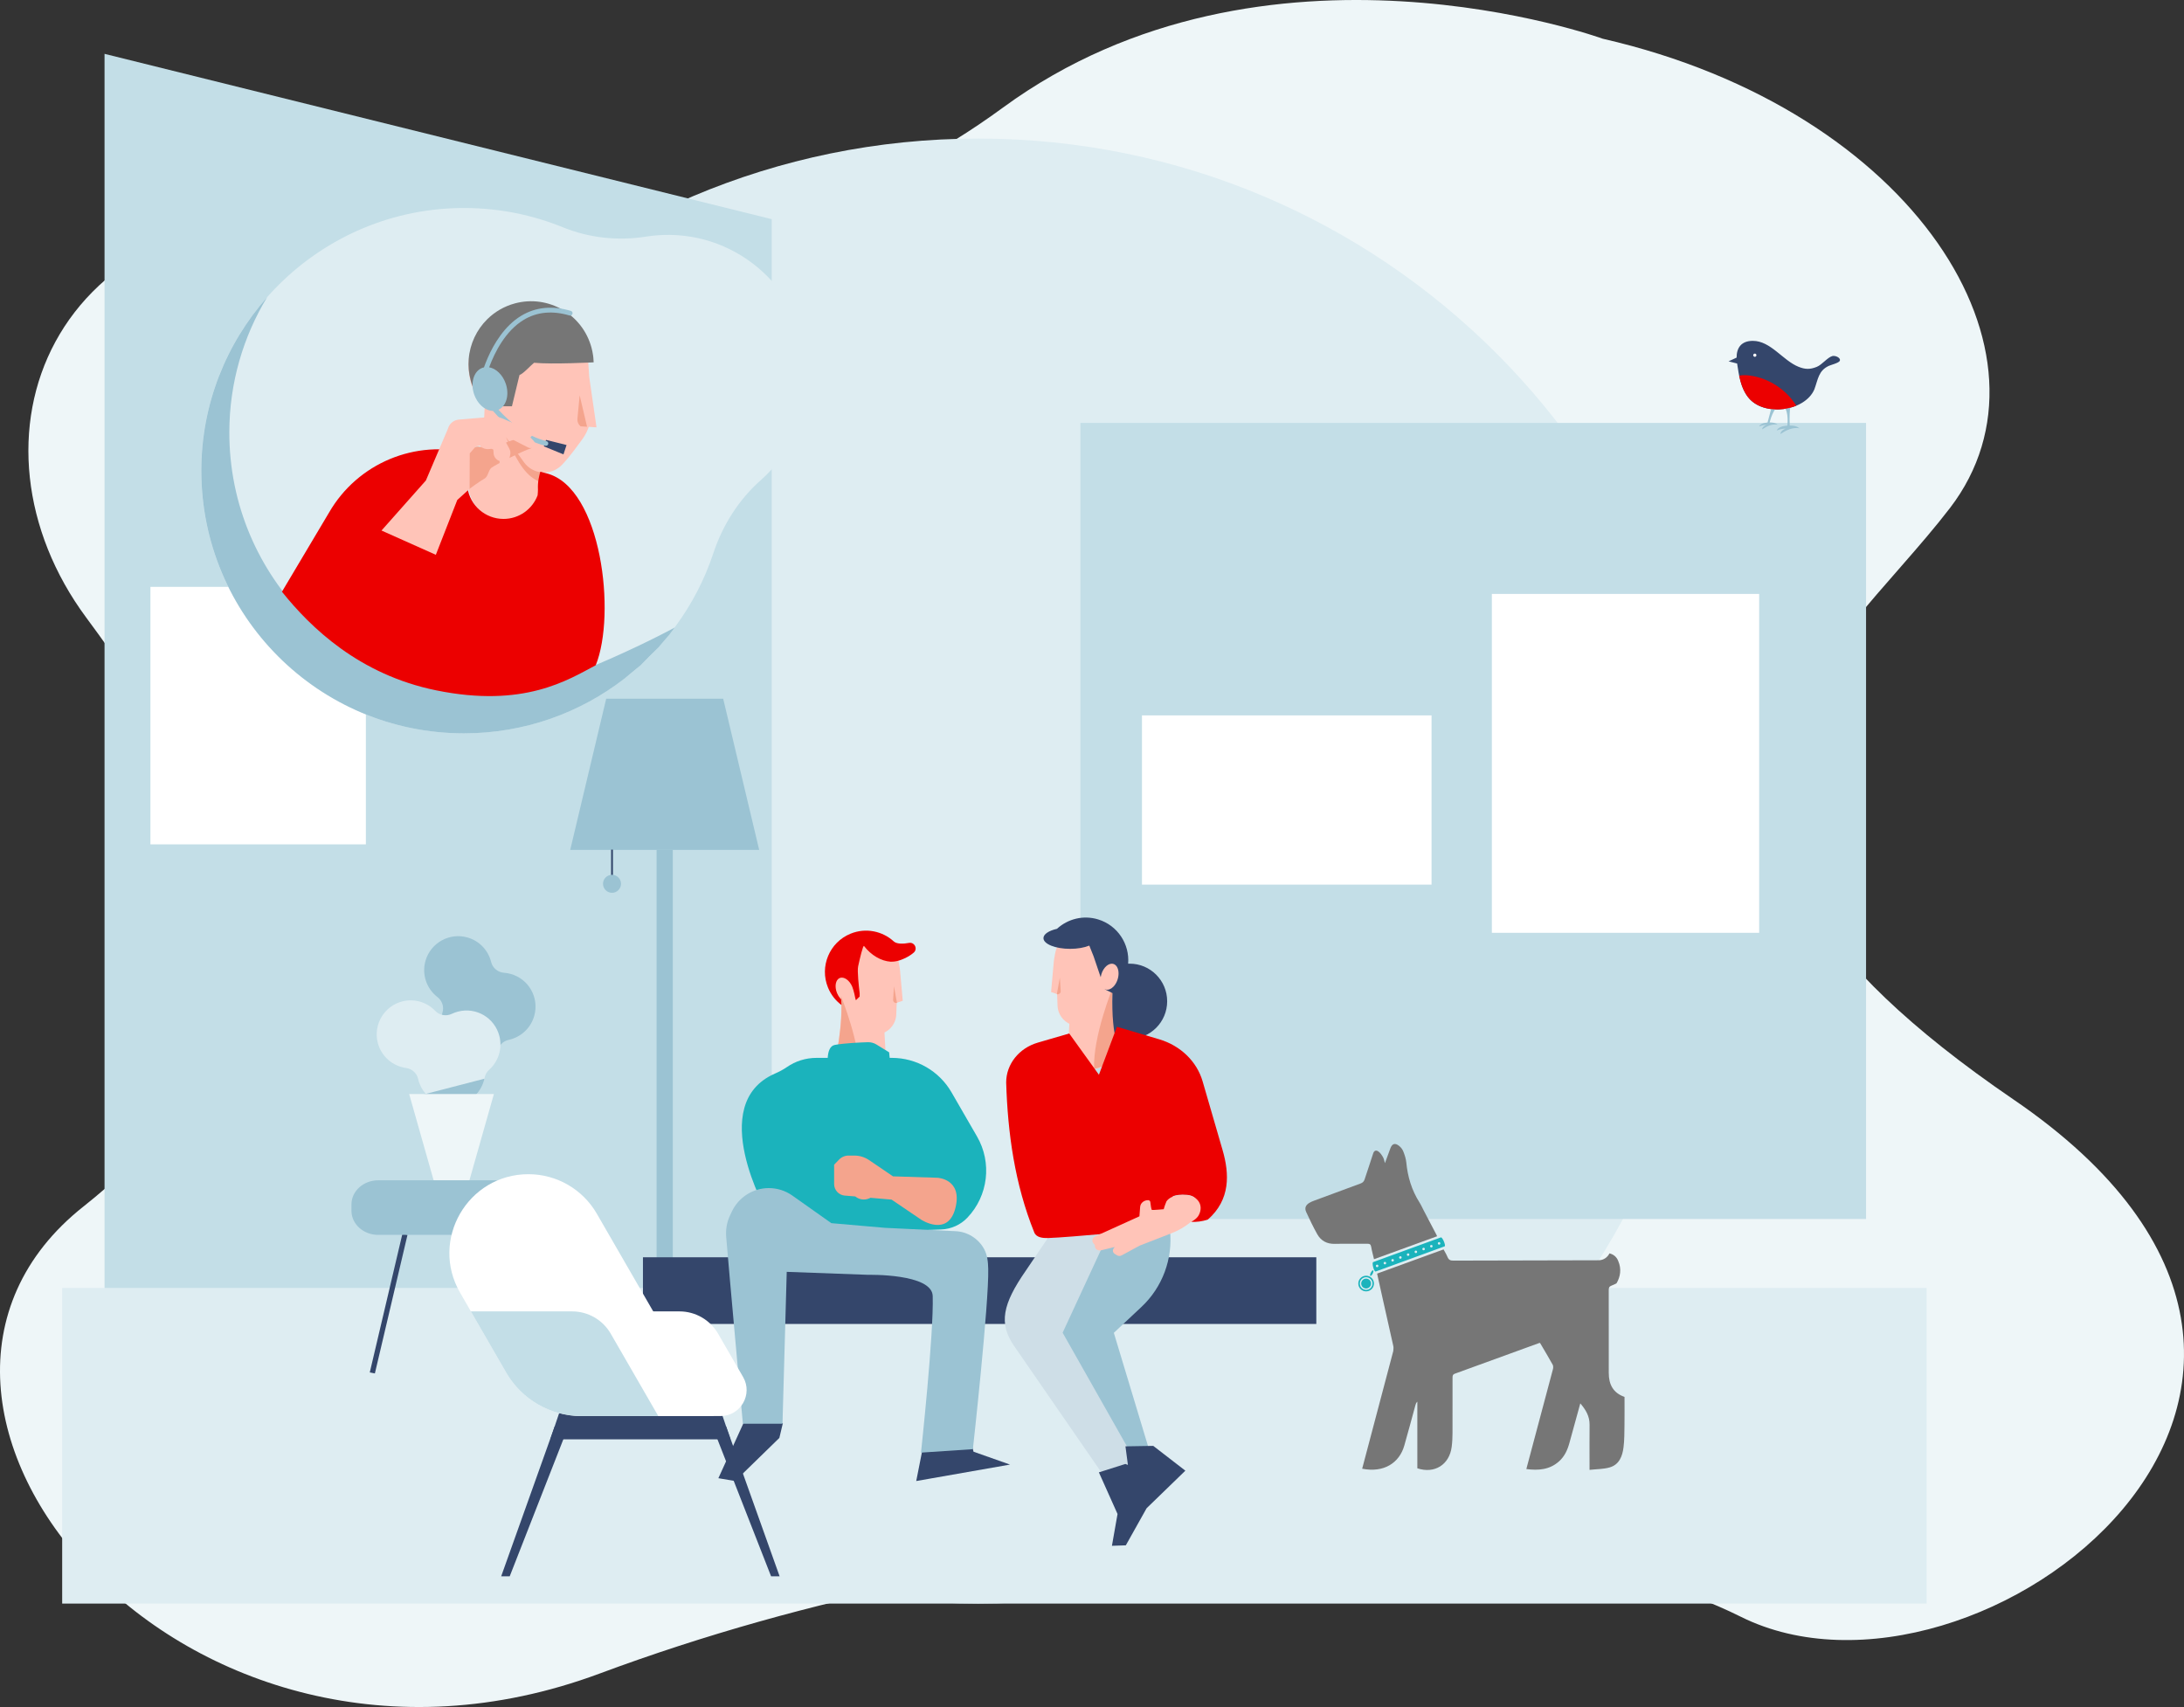 <svg width="609" height="476" viewBox="0 0 609 476" fill="none" xmlns="http://www.w3.org/2000/svg">
<rect x="0" y="0" width="609" height="476" fill="#333333" stroke="none"/>
<path fill-rule="evenodd" clip-rule="evenodd" d="M279.67 30.005C206.624 83.446 141.734 61.919 98.588 59.143C12.497 53.602 -12.168 123.37 24.082 172.263C60.333 221.155 92.705 281.513 23.3 336.41C-46.103 391.307 50.674 510.02 167.198 466.669C283.72 423.314 419.791 418.146 485.424 450.832C551.06 483.518 678.339 386.321 561.441 306.583C444.544 226.846 511.068 184.273 543.758 141.639C576.449 99.004 534.058 30.776 446.925 10.799C446.925 10.799 352.717 -23.436 279.67 30.005Z" fill="#EEF6F8"/>
<path d="M477.031 242.894C477.031 355.701 385.583 447.148 272.777 447.148C159.971 447.148 68.523 355.701 68.523 242.894C68.523 130.088 159.971 38.641 272.777 38.641C385.583 38.641 477.031 130.088 477.031 242.894Z" fill="#DEEDF2"/>
<path fill-rule="evenodd" clip-rule="evenodd" d="M215.193 61.119L29.15 15.016V372.336H215.193V61.119Z" fill="#C3DEE7"/>
<path fill-rule="evenodd" clip-rule="evenodd" d="M301.273 339.915H520.342V117.93H301.273V339.915Z" fill="#C3DEE7"/>
<path fill-rule="evenodd" clip-rule="evenodd" d="M17.338 447.156H537.216V359.141H17.338V447.156Z" fill="#DEEDF2"/>
<path fill-rule="evenodd" clip-rule="evenodd" d="M318.434 246.674H399.181V199.484H318.434V246.674Z" fill="white"/>
<path fill-rule="evenodd" clip-rule="evenodd" d="M41.945 235.447H102.021V163.648H41.945V235.447Z" fill="white"/>
<path fill-rule="evenodd" clip-rule="evenodd" d="M416 260.115H490.536V165.617H416V260.115Z" fill="white"/>
<rect width="4.517" height="162.107" transform="matrix(-1 0 0 1 187.602 236.992)" fill="#9BC3D3"/>
<path d="M201.66 194.836L169.037 194.836L159 236.994H211.697L201.66 194.836Z" fill="#9BC3D3"/>
<path d="M170.66 236.914L170.66 244.944" stroke="#34466B" stroke-width="0.51"/>
<circle cx="2.509" cy="2.509" r="2.509" transform="matrix(-1 0 0 1 173.164 243.938)" fill="#9BC3D3"/>
<path fill-rule="evenodd" clip-rule="evenodd" d="M142.456 344.055L141.029 344.329L150.126 382.976L151.553 382.702L142.456 344.055ZM112.206 344.055L103.109 382.702L104.535 382.976L113.632 344.329L112.206 344.055Z" fill="#34466B"/>
<path d="M105.455 329.125H149.21C153.327 329.125 156.664 332.139 156.664 335.857V337.613C156.664 341.33 153.327 344.344 149.21 344.344H105.455C101.338 344.344 98.001 341.33 98.001 337.613V335.857C98.001 332.139 101.338 329.125 105.455 329.125Z" fill="#9BC3D3"/>
<path fill-rule="evenodd" clip-rule="evenodd" d="M140.547 271.253C141.166 271.3 141.788 271.407 142.409 271.581C147.445 272.992 150.372 278.158 148.99 283.202C148.02 286.739 145.177 289.248 141.834 289.965C140.99 290.145 140.223 290.592 139.663 291.25C137.295 294.042 133.407 295.325 129.665 294.181C124.733 292.673 121.906 287.442 123.34 282.489C123.354 282.44 123.369 282.391 123.384 282.342C123.873 280.751 123.29 279.038 121.972 278.022C118.984 275.718 117.545 271.743 118.652 267.896C120.096 262.886 125.359 259.975 130.369 261.415C133.746 262.386 136.165 265.07 136.951 268.252C137.366 269.929 138.825 271.126 140.547 271.253Z" fill="#9BC3D3"/>
<path fill-rule="evenodd" clip-rule="evenodd" d="M105.309 290.662C106.259 294.551 109.481 297.288 113.218 297.803C114.87 298.031 116.226 299.228 116.591 300.854C116.6 300.902 116.613 300.952 116.626 301.003C117 302.549 117.74 303.917 118.737 305.036C119.147 305.502 119.604 305.927 120.099 306.302C122.22 307.912 124.998 308.626 127.78 308.042C127.824 308.032 127.872 308.019 127.919 308.01C131.631 307.169 134.323 304.267 135.085 300.796C135.108 300.698 135.127 300.603 135.146 300.504C135.301 299.656 135.749 298.885 136.391 298.31C138.938 296.028 140.159 292.44 139.245 288.887C137.94 283.823 132.835 280.79 127.763 282.066C127.138 282.223 126.545 282.438 125.982 282.705C124.426 283.451 122.563 283.137 121.372 281.886C119.109 279.514 115.677 278.384 112.266 279.219C107.202 280.457 104.078 285.597 105.309 290.662Z" fill="#DEEDF2"/>
<path fill-rule="evenodd" clip-rule="evenodd" d="M116.777 305.54L120.107 306.295L127.787 308.035C127.833 308.025 127.88 308.013 127.927 308.003C131.64 307.162 134.332 304.26 135.094 300.789L118.746 305.028L116.777 305.54Z" fill="#9BC3D3"/>
<path fill-rule="evenodd" clip-rule="evenodd" d="M137.723 305.062L130.905 329.106H120.91L114.092 305.062H137.723Z" fill="#EEF6F8"/>
<g clip-path="url(#clip0_6851_58073)">
<path fill-rule="evenodd" clip-rule="evenodd" d="M179.285 369.188H367.052V350.594H179.285V369.188Z" fill="#34466B"/>
<path fill-rule="evenodd" clip-rule="evenodd" d="M234.514 278.617C231.977 276.753 230.328 273.747 230.328 270.359C230.328 264.706 234.917 260.117 240.57 260.117C245.789 260.117 250.102 264.03 250.732 269.079C250.843 269.605 250.923 270.137 250.978 270.669L250.98 270.682L250.98 270.686C250.997 270.845 251.011 271.004 251.023 271.163L251.728 279.066L250.123 279.603L250.106 279.607C250.066 279.745 250.044 279.819 250.044 279.819L250 280.888L249.921 282.887C249.894 283.548 249.756 284.196 249.515 284.805C249.347 285.235 249.124 285.647 248.853 286.029C248.534 286.477 248.153 286.88 247.727 287.22C247.506 287.398 247.27 287.557 247.024 287.699C246.894 287.774 246.764 287.843 246.629 287.908L247.318 300.392C247.318 300.392 243.673 301.49 239.683 300.619C237.271 300.097 234.73 298.85 232.791 296.21C232.791 296.21 235.086 286.266 234.514 278.617Z" fill="#FFC4B8"/>
<path fill-rule="evenodd" clip-rule="evenodd" d="M239.722 300.471C237.309 299.949 234.768 298.702 232.83 296.063C232.83 296.063 235.312 285.407 234.471 277.664C234.471 277.664 240.116 291.426 239.722 300.471ZM250.121 279.648C249.559 279.813 249.006 279.372 249.043 278.788L249.279 275.023L250.121 279.648Z" fill="#F4A48D"/>
<path fill-rule="evenodd" clip-rule="evenodd" d="M234.552 278.657L234.631 280.037L234.629 280.235C233.018 279.03 231.702 277.385 230.884 275.384C228.48 269.505 231.283 262.783 237.143 260.372C241.417 258.613 246.14 259.632 249.314 262.595C250.243 263.278 251.898 263.215 253.461 262.929C255.023 262.644 255.985 264.601 254.781 265.639C253.954 266.353 252.865 267.043 251.437 267.582L251.433 267.568C251.394 267.588 251.355 267.608 251.316 267.627C251.127 267.696 250.932 267.763 250.732 267.827C249.891 268.094 249.082 268.192 248.314 268.166C245.758 267.987 242.925 266.419 240.933 263.792C240.664 263.437 239.757 267.282 239.284 269.488C239.007 270.781 239.489 275.121 239.714 276.96L239.71 277.884L238.659 278.919L238.552 278.524L238.533 278.534C238.498 278.26 238.058 276.149 237.658 275.177C236.901 273.338 235.334 272.237 234.161 272.72C232.987 273.203 232.649 275.088 233.405 276.928C233.634 277.485 233.938 277.974 234.283 278.373C234.304 278.409 234.338 278.447 234.383 278.485C234.438 278.545 234.495 278.602 234.552 278.657Z" fill="#EC0000"/>
<path fill-rule="evenodd" clip-rule="evenodd" d="M241.998 290.619C242.844 290.593 243.68 290.816 244.401 291.261L247.929 293.437L248.089 294.983L248.681 294.984C255.547 294.984 261.892 298.646 265.325 304.59L272.445 316.917C276.662 324.22 275.569 333.425 269.76 339.538C267.853 341.544 265.238 342.725 262.472 342.828L258.889 342.962L232.595 347.188C232.595 347.188 223.082 349.371 220.468 347.101C214.984 342.34 213.918 338.098 213.918 338.098C213.918 338.098 196.665 307.854 216.075 299.374C217.257 298.857 218.404 298.26 219.466 297.527C221.767 295.939 224.584 294.984 227.732 294.984L230.804 294.983C230.917 293.142 231.447 291.621 232.791 291.373C235.509 290.873 239.84 290.685 241.998 290.619Z" fill="#1BB3BC"/>
<path fill-rule="evenodd" clip-rule="evenodd" d="M261.395 328.417C261.395 328.417 268.472 328.712 266.408 336.868C264.344 345.024 256.873 340.111 256.873 340.111L248.616 334.509L242.736 334.005L242.367 334.168C241.077 334.738 239.575 334.528 238.492 333.625L235.554 333.388C233.88 333.244 232.594 331.843 232.594 330.163V324.781L233.957 323.363C234.656 322.637 235.62 322.227 236.629 322.227H238.221C239.695 322.227 241.133 322.669 242.351 323.497L249.009 328.024L261.395 328.417Z" fill="#F4A48D"/>
<path fill-rule="evenodd" clip-rule="evenodd" d="M218.301 396.828L217.321 400.966L204.988 412.983L200.316 412.195L207.323 396.828H218.301ZM257.658 402.01L271.069 403.207L271.464 404.803L281.636 408.394L255.488 412.983L257.658 402.01Z" fill="#34466B"/>
<path fill-rule="evenodd" clip-rule="evenodd" d="M275.562 353.832C275.791 363.36 271.286 404.096 271.286 404.096L256.816 405.059C256.816 405.059 260.408 371.922 260.082 361.38C259.888 355.087 242.137 355.484 242.137 355.484L219.378 354.652L218.195 397.006H207.15C207.15 397.006 203.312 354.88 202.494 344.88C202.332 342.889 202.674 340.816 203.541 338.978L204.064 337.858C205.007 335.856 206.481 334.215 208.274 333.076C210.064 331.936 212.174 331.297 214.381 331.297C216.734 331.297 219.03 332.027 220.954 333.389L231.819 341.076L246.806 342.381L266.471 343.313C268.137 343.393 269.726 343.904 271.095 344.764C272.467 345.624 273.623 346.829 274.424 348.3C275.347 349.989 275.517 351.95 275.562 353.832Z" fill="#9BC3D3"/>
<path fill-rule="evenodd" clip-rule="evenodd" d="M325.731 338.266L326.239 342.986C327.101 350.991 324.155 358.936 318.284 364.442L310.589 371.657L321.034 406.255L313.696 413.86L295.86 375.168C294.812 370.896 295.232 366.396 297.052 362.391L306.436 341.752L325.731 338.266Z" fill="#9BC3D3"/>
<path fill-rule="evenodd" clip-rule="evenodd" d="M316.732 419.977L321.129 415.476L296.311 371.626L310.498 340.977L292.819 344.295L286.078 354.276C279.485 363.743 278.525 369.046 282.68 375.179L308.056 411.94L310.993 417.834L316.732 419.977Z" fill="#CEDEE7"/>
<path fill-rule="evenodd" clip-rule="evenodd" d="M321.58 403.18L313.83 403.31L314.513 408.491L313.808 408.221L306.42 410.564L311.62 422.174L310.058 431.044L313.933 430.913L319.724 420.574L330.533 410.094L321.58 403.18Z" fill="#34466B"/>
<path fill-rule="evenodd" clip-rule="evenodd" d="M310.302 276.188C312.84 274.323 314.488 271.317 314.488 267.929C314.488 262.277 309.899 257.688 304.247 257.688C299.027 257.688 294.715 261.6 294.084 266.65C293.974 267.176 293.894 267.708 293.839 268.24L293.837 268.252L293.836 268.256C293.82 268.415 293.806 268.574 293.794 268.733L293.088 276.636L294.694 277.174L294.711 277.177C294.75 277.315 294.773 277.39 294.773 277.39L294.816 278.459L294.895 280.457C294.922 281.118 295.061 281.766 295.301 282.375C295.47 282.805 295.692 283.217 295.964 283.599C296.283 284.048 296.664 284.45 297.089 284.79C297.311 284.969 297.546 285.128 297.793 285.269C297.923 285.345 298.053 285.414 298.188 285.479L297.499 297.962C297.499 297.962 301.143 299.06 305.134 298.189C307.546 297.667 310.087 296.42 312.025 293.781C312.025 293.781 309.731 283.836 310.302 276.188Z" fill="#FFC4B8"/>
<path fill-rule="evenodd" clip-rule="evenodd" d="M305.095 298.042C307.507 297.52 310.048 296.273 311.986 293.633C311.986 293.633 309.505 282.978 310.346 275.234C310.346 275.234 304.701 288.997 305.095 298.042ZM294.695 277.219C295.257 277.384 295.81 276.942 295.774 276.358L295.537 272.594L294.695 277.219Z" fill="#F4A48D"/>
<path fill-rule="evenodd" clip-rule="evenodd" d="M294.737 258.995C297.729 256.243 302.054 255.106 306.217 256.379C311.653 258.042 315.031 263.267 314.579 268.725C314.722 268.719 314.865 268.716 315.008 268.716C320.777 268.716 325.461 273.413 325.461 279.198C325.461 284.983 320.777 289.68 315.008 289.68C314.075 289.68 311.97 289.539 311.108 289.309C310.64 288.145 309.975 283.316 310.205 276.928C310.205 276.9 308.065 275.868 308.065 275.868L308.048 275.821C308.127 275.86 308.208 275.893 308.293 275.919C308.987 276.132 309.759 275.832 310.412 275.188C310.494 275.107 310.574 275.021 310.652 274.93L310.675 274.902L310.676 274.901C310.699 274.874 310.722 274.846 310.744 274.817L310.766 274.789L310.768 274.787L310.789 274.76L310.791 274.758C310.813 274.73 310.834 274.701 310.856 274.671L310.857 274.669L310.878 274.641L310.88 274.638L310.9 274.61L310.901 274.608L310.922 274.578L310.944 274.547L310.964 274.518L310.966 274.514L310.985 274.486L310.987 274.482L311.007 274.453L311.008 274.451L311.028 274.42L311.047 274.389L311.049 274.386L311.068 274.357L311.07 274.352L311.088 274.323L311.091 274.319L311.109 274.289L311.129 274.254L311.147 274.223L311.15 274.219L311.167 274.189L311.17 274.184L311.187 274.154L311.189 274.15L311.207 274.117L311.225 274.085L311.226 274.082L311.243 274.05L311.246 274.045L311.262 274.014L311.265 274.009L311.281 273.978L311.283 273.974L311.3 273.94L311.316 273.907L311.318 273.903L311.334 273.871L311.336 273.865L311.352 273.833L311.354 273.828L311.37 273.795L311.371 273.793L311.386 273.759L311.387 273.757L311.402 273.723L311.405 273.718L311.419 273.685L311.422 273.679L311.436 273.646L311.438 273.642L311.453 273.606L311.468 273.571L311.469 273.567L311.483 273.533L311.486 273.527L311.499 273.494L311.501 273.488L311.515 273.454L311.516 273.45L311.53 273.413L311.544 273.377L311.546 273.372L311.558 273.337L311.56 273.331L311.573 273.297L311.575 273.291L311.587 273.255L311.6 273.217L311.602 273.213L311.614 273.177L311.616 273.171L311.627 273.136L311.629 273.13L311.64 273.094L311.642 273.089L311.654 273.052L311.663 273.021L311.665 273.014L311.674 272.983L311.683 272.953L311.685 272.946L311.694 272.915L311.702 272.885L311.704 272.878L311.711 272.853L311.712 272.847L311.72 272.817L311.722 272.81L311.728 272.785L311.73 272.779L311.737 272.749L311.739 272.743L311.745 272.718L311.747 272.711L311.754 272.682L311.755 272.676L311.761 272.651L311.763 272.643L311.769 272.614L311.776 272.583L311.778 272.576L311.784 272.546L311.79 272.516L311.792 272.508L311.798 272.479L311.803 272.449L311.805 272.441L311.811 272.411L311.816 272.382L311.817 272.374L311.823 272.344L311.828 272.315L311.829 272.308L311.833 272.283L311.834 272.277L311.838 272.248L311.839 272.241L311.843 272.217L311.844 272.211L311.848 272.182L311.849 272.175L311.853 272.151L311.853 272.144L311.857 272.115L311.858 272.11L311.861 272.085L311.862 272.078L311.866 272.049L311.869 272.019L311.87 272.012L311.873 271.983L311.876 271.954L311.877 271.946L311.879 271.917L311.882 271.888L311.883 271.881L311.885 271.852L311.887 271.823L311.888 271.816L311.89 271.787L311.892 271.758L311.892 271.752L311.894 271.727L311.894 271.722L311.895 271.694L311.896 271.688L311.897 271.664L311.897 271.658L311.898 271.63L311.898 271.624L311.899 271.6L311.899 271.594L311.9 271.566L311.9 271.561L311.901 271.537L311.901 271.53L311.901 271.502L311.901 271.473L311.901 271.467L311.901 271.439L311.901 271.411L311.901 271.404L311.901 271.376L311.9 271.341L311.9 271.313L311.899 271.286L311.899 271.279L311.898 271.255L311.897 271.251L311.896 271.224L311.895 271.194L311.895 271.19L311.893 271.162L311.893 271.157L311.891 271.134L311.891 271.128L311.889 271.097L311.887 271.073L311.886 271.068L311.884 271.041L311.881 271.013L311.881 271.008L311.878 270.981L311.878 270.978L311.875 270.954L311.875 270.948L311.872 270.921L311.869 270.895L311.868 270.889L311.865 270.862L311.861 270.836L311.86 270.83L311.857 270.804L311.853 270.777L311.852 270.772L311.848 270.748L311.848 270.746L311.844 270.72L311.843 270.715L311.839 270.692L311.838 270.688L311.834 270.662L311.833 270.658L311.828 270.631L311.823 270.606L311.822 270.602L311.818 270.579L311.817 270.575L311.811 270.547L311.805 270.519L311.799 270.493L311.793 270.469L311.792 270.464L311.786 270.439L311.78 270.414L311.779 270.409L311.773 270.385L311.766 270.36L311.765 270.356L311.758 270.331L311.751 270.307L311.75 270.302L311.744 270.28L311.736 270.254L311.735 270.25L311.728 270.228L311.727 270.226L311.72 270.202L311.712 270.177L311.711 270.174L311.702 270.148L311.693 270.123L311.685 270.099L311.676 270.076L311.675 270.072L311.666 270.049L311.656 270.023L311.647 270L311.638 269.977L311.637 269.974L311.628 269.951L311.618 269.929L311.607 269.904L311.597 269.881L311.596 269.879L311.586 269.857L311.575 269.835L311.564 269.812L311.553 269.788L311.542 269.766L311.529 269.742L311.519 269.722L311.506 269.699L311.495 269.678L311.494 269.676L311.482 269.655L311.47 269.635L311.469 269.633L311.457 269.612L311.444 269.59L311.431 269.571L311.417 269.549L311.405 269.53L311.392 269.51L311.378 269.49L311.364 269.47L311.35 269.45L311.336 269.431L311.322 269.412L311.307 269.393L311.3 269.383C311.078 269.1 310.799 268.895 310.471 268.795C309.218 268.412 307.712 269.697 307.111 271.663C307.025 271.943 306.962 272.222 306.921 272.495L306.355 270.828L306.25 270.512L306.248 270.508L304.948 266.681L304.901 266.562L303.748 263.676C302.394 264.236 300.5 264.585 298.404 264.585C294.296 264.585 290.962 263.246 290.962 261.596C290.962 260.481 292.484 259.509 294.737 258.995Z" fill="#34466B"/>
<path fill-rule="evenodd" clip-rule="evenodd" d="M311.455 286.312L323.25 289.809C329.177 291.566 333.731 295.977 335.343 301.524L340.902 320.662C342.851 327.369 343.114 334.529 336.804 340.072C335.163 340.614 333.657 340.769 332.223 340.718C332.223 340.718 336.842 333.643 330.886 333.173C329.231 333.041 328.023 333.214 327.139 333.531L327.098 333.546L322.377 342.729C322.377 342.729 297.875 345.067 292.214 345.227C290.832 345.266 288.979 345.092 288.414 343.692C282.978 330.223 280.997 316.026 280.568 301.836C280.568 296.759 284.135 292.267 289.385 290.737L298.145 288.184L306.429 299.69L311.455 286.312Z" fill="#EC0000"/>
<path fill-rule="evenodd" clip-rule="evenodd" d="M325.254 335.012C325.586 334.523 326.156 333.99 327.132 333.632C328.02 333.309 329.241 333.13 330.924 333.263C333.954 333.5 335.778 336.065 334.243 338.894C333.623 340.036 331.992 340.799 331.992 340.799C330.439 342.077 328.665 343.111 326.741 343.859L317.809 347.332L312.754 350.067C312.351 350.285 311.846 350.27 311.46 350.027L310.853 349.647C310.316 349.31 310.171 348.644 310.524 348.146L310.826 347.72L307.001 348.653C306.177 348.854 305.358 348.316 305.305 347.539L305.279 347.15L304.903 346.71C304.355 346.066 304.59 345.125 305.39 344.762L317.724 339.17L317.922 336.552C318.002 335.488 318.972 334.662 320.141 334.662C320.459 334.662 320.726 334.881 320.759 335.17C320.848 335.942 321.032 337.326 321.215 337.382C321.471 337.46 324.494 337.188 324.494 337.188L324.792 336.216L325.254 335.012Z" fill="#FFC4B8"/>
</g>
<path d="M129.873 58.002C139.455 58.068 148.601 59.972 156.972 63.382C164.331 66.376 172.353 67.21 180.201 65.974C182.354 65.634 184.565 65.472 186.817 65.501C208.01 65.767 225.27 83.147 225.39 104.339C225.456 116.099 220.329 126.664 212.166 133.869C205.977 139.332 201.497 146.463 198.901 154.298C189.24 183.451 161.759 204.482 129.363 204.482C88.865 204.482 56.046 171.617 56.121 131.103C56.2 90.663 89.43 57.732 129.873 58.002Z" fill="#DEEDF2"/>
<path d="M188.121 175.003C177.78 180.586 149.767 193.86 137.19 193.86C96.693 193.86 63.874 160.995 63.948 120.481C63.973 106.743 67.827 93.871 74.484 82.875C63.106 95.763 56.171 112.658 56.138 131.113C56.063 171.627 88.882 204.491 129.379 204.491C146.258 204.491 161.805 198.78 174.191 189.181L178.621 185.503L181.121 183.003L182.121 182.003L183.621 180.503L186.621 177.003L188.121 175.003Z" fill="#9BC3D3"/>
<path fill-rule="evenodd" clip-rule="evenodd" d="M134.167 112.287C132.832 110.566 131.811 108.556 131.215 106.319C130.709 104.422 130.548 102.508 130.696 100.656C131.017 96.598 132.816 92.811 135.678 89.998C137.684 88.023 140.213 86.528 143.125 85.752C152.095 83.359 161.304 88.689 163.694 97.658C163.874 98.329 164.155 102.785 164.196 103.445L164.293 105.035L166.337 119.163L164.169 119.024C164.115 119.183 164.058 119.342 163.997 119.5C163.577 120.603 163.003 121.649 162.287 122.607L160.943 124.418L160.096 125.556L160.014 125.664L159.972 125.721C159.055 126.955 157.946 128.321 156.716 129.609C155.166 131.231 153.049 131.925 151.017 131.726C150.832 132.36 150.658 133.056 150.522 133.793C150.334 134.801 150.286 135.829 150.334 136.852C150.334 136.852 150.282 138.391 150.235 138.42C148.786 142.264 145.075 144.998 140.73 144.998C135.617 144.998 131.382 141.212 130.678 136.291C130.654 136.279 130.642 136.267 130.643 136.257C131.239 131.759 130.964 134.275 132.429 129.076C133.051 126.863 134.154 125.23 134.865 119.005C134.987 117.924 135.077 114.474 135.137 113.789C135.14 113.753 135.142 113.704 135.143 113.645L134.167 112.287Z" fill="#FFC4B8"/>
<path fill-rule="evenodd" clip-rule="evenodd" d="M141.098 121.924L146.149 128.954C147.366 130.605 149.151 131.536 151.008 131.72C151.011 131.722 151.014 131.721 151.014 131.721C150.58 133.199 150.435 134.322 150.435 134.322C147.02 132.875 144.774 129.974 141.098 121.924ZM163.706 119L161.873 118.879C161.284 118.369 160.935 117.589 161.017 116.733L161.633 110.242L163.706 119Z" fill="#F4A48D"/>
<path fill-rule="evenodd" clip-rule="evenodd" d="M138.634 105.46L138.63 105.473C138.029 104.924 137.361 104.671 136.746 104.836C135.418 105.191 134.842 107.362 135.458 109.684C135.536 109.977 135.629 110.259 135.735 110.526C135.149 111.03 134.288 112.228 134.288 112.228L134.3 112.246C132.914 110.453 131.855 108.358 131.236 106.027C130.711 104.05 130.544 102.056 130.697 100.126C131.031 95.898 132.898 91.952 135.869 89.02C137.952 86.963 140.576 85.405 143.599 84.596C152.911 82.103 162.469 87.657 164.951 97.002C165.137 97.701 165.276 98.403 165.375 99.101C165.404 99.319 165.431 99.533 165.454 99.749C165.498 100.182 165.527 100.611 165.538 101.037C165.538 101.037 154.043 101.653 148.924 101.157C147.85 102.008 146.002 104.153 144.856 104.575L142.752 113.295H139.666L138.634 105.46Z" fill="#767676"/>
<path fill-rule="evenodd" clip-rule="evenodd" d="M157.982 124.092L157.123 126.706L151.658 124.467L152.25 122.664L157.982 124.092Z" fill="#34466B"/>
<path fill-rule="evenodd" clip-rule="evenodd" d="M134.951 102.439C135.253 101.597 135.609 100.684 136.027 99.731C137.677 95.971 140.632 90.891 145.345 88.046C149.37 85.616 154.026 85.159 159.183 86.689C159.538 86.794 159.74 87.167 159.634 87.522C159.529 87.876 159.156 88.078 158.801 87.973C154.023 86.555 149.731 86.965 146.043 89.189C140.983 92.243 137.992 98.136 136.398 102.417C138.299 102.755 140.154 104.479 141.014 106.944C142.103 110.066 141.202 113.248 139.005 114.264C142.189 117.743 146.811 121.642 152.376 122.996C152.736 123.084 152.957 123.446 152.869 123.805C152.795 124.111 152.52 124.317 152.218 124.317C152.165 124.317 152.112 124.31 152.059 124.298C145.789 122.771 140.757 118.341 137.455 114.588C137.317 114.585 137.179 114.575 137.041 114.558C135.071 114.31 133.114 112.553 132.224 110.001C131.106 106.797 132.086 103.529 134.411 102.605C134.458 102.587 134.507 102.568 134.554 102.551C134.685 102.506 134.818 102.468 134.951 102.439Z" fill="#9BC3D3"/>
<path fill-rule="evenodd" clip-rule="evenodd" d="M150.663 131.534L152.468 132.007C167.778 136.024 171.862 171.332 166.121 185.5C158.391 189.592 146.121 197.5 121.621 192.5C100.156 188.119 86.621 175 78.621 165L91.755 142.925C99.703 129.153 115.884 122.403 131.264 126.441L132.76 126.833C132.514 127.52 132.289 128.124 132.105 128.779C130.64 133.977 130.915 131.462 130.318 135.96C130.318 135.97 130.33 135.981 130.354 135.993C131.057 140.914 135.293 144.7 140.405 144.7C144.75 144.7 148.462 141.966 149.911 138.122C149.958 138.094 150.009 136.555 150.009 136.555C149.962 135.531 150.01 134.503 150.198 133.495C150.327 132.799 150.489 132.139 150.663 131.534Z" fill="#EC0000"/>
<path fill-rule="evenodd" clip-rule="evenodd" d="M130.849 136.363C130.849 136.363 133.91 134.082 135.041 133.501C136.172 132.92 136.103 131.169 137.05 130.424C137.997 129.679 146.165 125.505 148.04 125.046C148.04 125.046 149.116 124.072 147.975 122.729C146.834 121.386 143.191 122.584 141.608 123.2C140.024 123.817 137.071 125.986 134.775 124.978C134.775 124.978 132.843 123.856 131.719 125.191L130.57 126.445L130.849 136.363Z" fill="#F4A48D"/>
<path fill-rule="evenodd" clip-rule="evenodd" d="M106.379 147.938L118.756 133.984L124.918 119.514C125.304 118.122 126.516 117.119 127.955 116.999L137.378 116.214C138.242 116.142 139.111 116.28 139.911 116.617L148.015 120.031C148.597 120.277 148.761 121.024 148.335 121.491L147.899 121.97L148.785 122.904C149.224 123.366 149.231 124.089 148.8 124.56C148.432 124.963 147.839 125.07 147.353 124.822L139.789 120.963L142.024 125.112C142.32 125.659 142.403 126.298 142.258 126.904L141.457 130.264C141.337 130.772 140.875 131.126 140.353 131.111C139.744 131.095 139.265 130.588 139.281 129.979L139.318 128.556C138.362 128.249 137.691 127.386 137.631 126.383L137.572 125.398L135.16 123.988L132.658 124.512L130.987 126.416L130.943 136.32L127.513 139.411L121.532 154.707L106.379 147.938Z" fill="#FFC4B8"/>
<path fill-rule="evenodd" clip-rule="evenodd" d="M203.688 401.35H153.445L156.096 393.523H201.038L203.688 401.35Z" fill="#34466B"/>
<path fill-rule="evenodd" clip-rule="evenodd" d="M142.133 439.549H139.753L154.662 397.781H158.484L142.133 439.549Z" fill="#34466B"/>
<path fill-rule="evenodd" clip-rule="evenodd" d="M215.013 439.549H217.393L202.484 397.781H198.662L215.013 439.549Z" fill="#34466B"/>
<path fill-rule="evenodd" clip-rule="evenodd" d="M128.284 360.444L141.162 382.747C145.49 390.246 153.491 394.864 162.148 394.864H198.998L166.415 338.429C162.482 331.618 155.215 327.422 147.35 327.422C130.403 327.422 119.811 345.768 128.284 360.444Z" fill="white"/>
<path fill-rule="evenodd" clip-rule="evenodd" d="M200.926 394.865H178.076L161.224 365.68H189.471C193.912 365.68 198.017 368.049 200.237 371.895L207.212 383.978C210.006 388.816 206.513 394.865 200.926 394.865Z" fill="white"/>
<path fill-rule="evenodd" clip-rule="evenodd" d="M183.562 394.865H162.132C153.475 394.865 145.475 390.246 141.145 382.749L131.289 365.68H159.536C163.978 365.68 168.082 368.049 170.302 371.895L183.562 394.865Z" fill="#C3DEE7"/>
<path fill-rule="evenodd" clip-rule="evenodd" d="M482.001 100.759L484.244 99.718C484.235 97.064 485.49 95.047 488.768 95.047C493.746 95.047 497.124 100.506 501.486 102.266C503.336 103.014 504.7 103.07 506.613 102.293C508.069 101.7 509.561 99.689 510.92 99.29C511.734 99.051 513.387 99.769 513.012 100.624C512.756 101.208 510.468 101.776 509.934 102.028C507.062 103.386 506.974 105.739 505.924 108.588C505.924 108.588 505.922 108.585 505.921 108.585C503.315 114.708 491.796 116.333 487.458 110.776C485.365 108.093 484.892 104.663 484.387 101.365L482.001 100.759Z" fill="#34466B"/>
<path fill-rule="evenodd" clip-rule="evenodd" d="M499.486 112.039L494.231 112.723L492.869 117.815C492.607 117.837 492.346 117.874 492.089 117.927C491.456 118.057 490.776 118.339 490.521 118.934C491.166 118.658 491.865 118.508 492.565 118.495C492.28 118.607 491.999 118.741 491.771 118.945C491.542 119.149 491.371 119.432 491.357 119.738C492.006 119.307 492.684 118.908 493.418 118.65C494.153 118.392 494.951 118.279 495.715 118.427L495.602 118.368C495.223 118.028 494.702 117.897 494.196 117.838C493.945 117.808 493.691 117.793 493.438 117.792C493.856 116.268 495.031 112.712 496.798 113.137C498.809 113.621 498.489 117.817 498.402 118.672C498.051 118.697 497.702 118.745 497.357 118.815C496.58 118.975 495.747 119.321 495.435 120.049C496.225 119.712 497.081 119.528 497.94 119.511C497.591 119.649 497.245 119.813 496.966 120.063C496.686 120.313 496.477 120.66 496.46 121.034C497.254 120.506 498.084 120.018 498.984 119.702C499.884 119.385 500.862 119.247 501.799 119.428L501.661 119.357C501.196 118.939 500.558 118.78 499.938 118.707C499.645 118.672 499.35 118.653 499.055 118.651C498.866 113.673 499.486 112.039 499.486 112.039Z" fill="#9BC3D3"/>
<path fill-rule="evenodd" clip-rule="evenodd" d="M488.076 104.739C493.295 105.482 498.1 108.657 500.891 113.122C496.389 114.984 490.339 114.466 487.456 110.773C486.078 109.007 485.406 106.916 484.961 104.752C485.982 104.537 487.041 104.592 488.076 104.739Z" fill="#EC0000"/>
<path fill-rule="evenodd" clip-rule="evenodd" d="M488.882 99.046C488.882 99.292 489.081 99.492 489.327 99.492C489.573 99.492 489.771 99.292 489.771 99.046C489.771 98.8 489.573 98.602 489.327 98.602C489.081 98.602 488.882 98.8 488.882 99.046Z" fill="white"/>
<path fill-rule="evenodd" clip-rule="evenodd" d="M400.585 344.386C399.466 342.249 398.253 339.935 397.041 337.62C396.635 336.846 396.285 336.037 395.817 335.299C393.658 331.893 392.525 328.168 392.145 324.168C392.042 323.107 391.688 322.047 391.291 321.046C391.059 320.462 390.602 319.888 390.098 319.497C388.977 318.631 388.18 318.913 387.7 320.213C387.221 321.521 386.739 322.832 386.186 324.336C385.973 323.654 385.901 323.105 385.643 322.667C385.299 322.084 384.898 321.462 384.362 321.087C383.764 320.67 383.174 320.742 382.886 321.682C382.145 324.087 381.284 326.456 380.522 328.854C380.318 329.493 379.965 329.808 379.352 330.029C375.047 331.599 370.755 333.195 366.46 334.794C366.004 334.966 365.542 335.152 365.128 335.401C364.067 336.042 363.721 336.876 364.232 337.981C365.2 340.075 366.188 342.165 367.321 344.169C368.363 346.01 370.018 346.897 372.206 346.847C375.218 346.777 378.233 346.849 381.244 346.814C381.925 346.806 382.236 346.969 382.353 347.691C382.535 348.817 382.856 349.924 383.14 351.125C389.055 348.975 394.858 346.863 400.731 344.729C400.735 344.729 400.585 344.386 400.585 344.386Z" fill="#767676"/>
<path fill-rule="evenodd" clip-rule="evenodd" d="M451.249 351.657C450.792 350.441 449.891 349.774 448.793 349.499C448.258 350.587 447.196 351.382 445.862 351.424C445.407 351.437 405.241 351.52 405.241 351.52C404.412 351.53 403.953 351.286 403.644 350.532C403.434 350.019 403.161 349.533 402.871 349.01C402.761 348.813 402.651 348.61 402.539 348.398C402.223 348.514 401.906 348.627 401.59 348.744C395.742 350.87 389.917 352.988 383.999 355.14C384.526 357.505 385.042 359.852 385.568 362.191C386.558 366.591 387.562 370.99 388.531 375.397C388.626 375.822 388.525 376.288 388.511 376.735C388.511 376.769 388.488 376.802 388.483 376.836L379.835 409.55C385.946 410.752 390.206 407.89 391.577 403.122C392.66 399.359 393.657 395.572 394.694 391.797C394.781 391.473 394.891 391.155 395.221 390.861V409.434C400.034 411.037 404.16 408.419 404.799 403.45C404.964 402.169 405.023 400.866 405.028 399.572C405.054 394.457 405.043 389.341 405.035 384.224C405.033 383.679 405.04 383.279 405.719 383.036C413.547 380.215 421.363 377.353 429.184 374.505C429.276 374.469 429.387 374.476 429.429 374.469C430.658 376.565 431.85 378.541 432.967 380.556C433.151 380.893 433.129 381.427 433.024 381.824C430.617 390.919 428.185 400.007 425.758 409.095C425.722 409.226 425.693 409.358 425.624 409.648C429.005 410.075 432.138 409.846 434.777 407.455C436.283 406.09 437.089 404.325 437.615 402.401C438.607 398.757 439.617 395.118 440.661 391.333C442.187 393.106 443.267 394.919 443.248 397.265C443.213 400.946 443.237 404.624 443.237 408.304V409.87C445.197 409.652 447.086 409.686 448.827 409.191C451.514 408.428 452.399 406.073 452.712 403.587C452.967 401.582 452.949 399.536 452.979 397.508C453.02 394.847 452.989 392.184 452.989 389.523C449.795 388.404 448.597 386.025 448.599 382.852C448.604 375.143 448.609 367.435 448.59 359.726C448.588 359.088 448.712 358.741 449.372 358.488C449.854 358.305 450.313 358.095 450.753 357.864C451.848 356.025 452.186 353.842 451.249 351.657Z" fill="#767676"/>
<path fill-rule="evenodd" clip-rule="evenodd" d="M380.939 355.73C379.734 355.73 378.754 356.706 378.754 357.914C378.754 359.119 379.734 360.099 380.939 360.099C382.147 360.099 383.125 359.119 383.125 357.914C383.125 356.706 382.147 355.73 380.939 355.73ZM380.939 356.154C381.913 356.154 382.701 356.943 382.701 357.914C382.701 358.886 381.913 359.675 380.939 359.675C379.968 359.675 379.18 358.886 379.18 357.914C379.18 356.943 379.968 356.154 380.939 356.154ZM380.94 356.539C380.18 356.539 379.563 357.155 379.563 357.914C379.563 358.674 380.18 359.29 380.94 359.29C381.698 359.29 382.315 358.674 382.315 357.914C382.315 357.155 381.698 356.539 380.94 356.539ZM382.244 354.873C382.031 355.304 381.979 355.71 382.125 355.782C382.273 355.854 382.565 355.565 382.779 355.136C382.99 354.708 383.043 354.3 382.895 354.228C382.748 354.154 382.455 354.443 382.244 354.873ZM401.803 345.039L401.773 345.046L382.899 351.932C382.71 351.98 382.708 352.611 382.897 353.337C383.076 354.027 383.36 354.557 383.552 354.57L383.583 354.567L402.833 347.539C403.014 347.461 402.904 346.844 402.611 346.15C402.35 345.53 402.029 345.075 401.836 345.041L401.803 345.039ZM384.013 352.651C384.205 352.651 384.362 352.804 384.362 353C384.362 353.192 384.207 353.349 384.013 353.349C383.819 353.352 383.662 353.194 383.662 353C383.662 352.807 383.819 352.651 384.013 352.651ZM386.172 351.865C386.364 351.865 386.522 352.02 386.522 352.214C386.522 352.407 386.364 352.565 386.172 352.565C385.978 352.567 385.821 352.408 385.821 352.214C385.821 352.022 385.978 351.865 386.172 351.865ZM388.331 351.08C388.523 351.078 388.681 351.234 388.681 351.429C388.681 351.621 388.523 351.779 388.331 351.779C388.137 351.781 387.98 351.623 387.98 351.429C387.98 351.236 388.137 351.08 388.331 351.08ZM390.49 350.294C390.684 350.292 390.839 350.449 390.84 350.643C390.84 350.836 390.684 350.994 390.49 350.994C390.297 350.994 390.139 350.837 390.139 350.643C390.139 350.451 390.295 350.294 390.49 350.294ZM392.647 349.507C392.843 349.507 392.999 349.663 392.999 349.859C392.999 350.05 392.843 350.208 392.649 350.208C392.454 350.208 392.298 350.052 392.298 349.859C392.298 349.663 392.454 349.509 392.647 349.507ZM394.808 348.72C395 348.72 395.157 348.878 395.157 349.074C395.157 349.265 395.002 349.423 394.808 349.423C394.615 349.423 394.457 349.266 394.455 349.074C394.455 348.878 394.613 348.72 394.808 348.72ZM396.965 347.934C397.161 347.934 397.317 348.092 397.317 348.288C397.317 348.479 397.161 348.637 396.965 348.637C396.774 348.637 396.616 348.479 396.616 348.288C396.616 348.092 396.774 347.934 396.965 347.934ZM399.126 347.149C399.318 347.149 399.474 347.307 399.474 347.503C399.474 347.694 399.318 347.852 399.126 347.852C398.931 347.852 398.775 347.694 398.775 347.503C398.775 347.307 398.931 347.149 399.126 347.149ZM401.284 346.363C401.479 346.363 401.635 346.521 401.635 346.715C401.635 346.908 401.479 347.066 401.284 347.066C401.092 347.066 400.936 346.908 400.936 346.715C400.936 346.521 401.089 346.363 401.284 346.363Z" fill="#1BB3BC"/>
<defs>
<clipPath id="clip0_6851_58073">
<rect width="187.766" height="176.031" fill="white" transform="translate(179.285 255.852)"/>
</clipPath>
</defs>
</svg>
